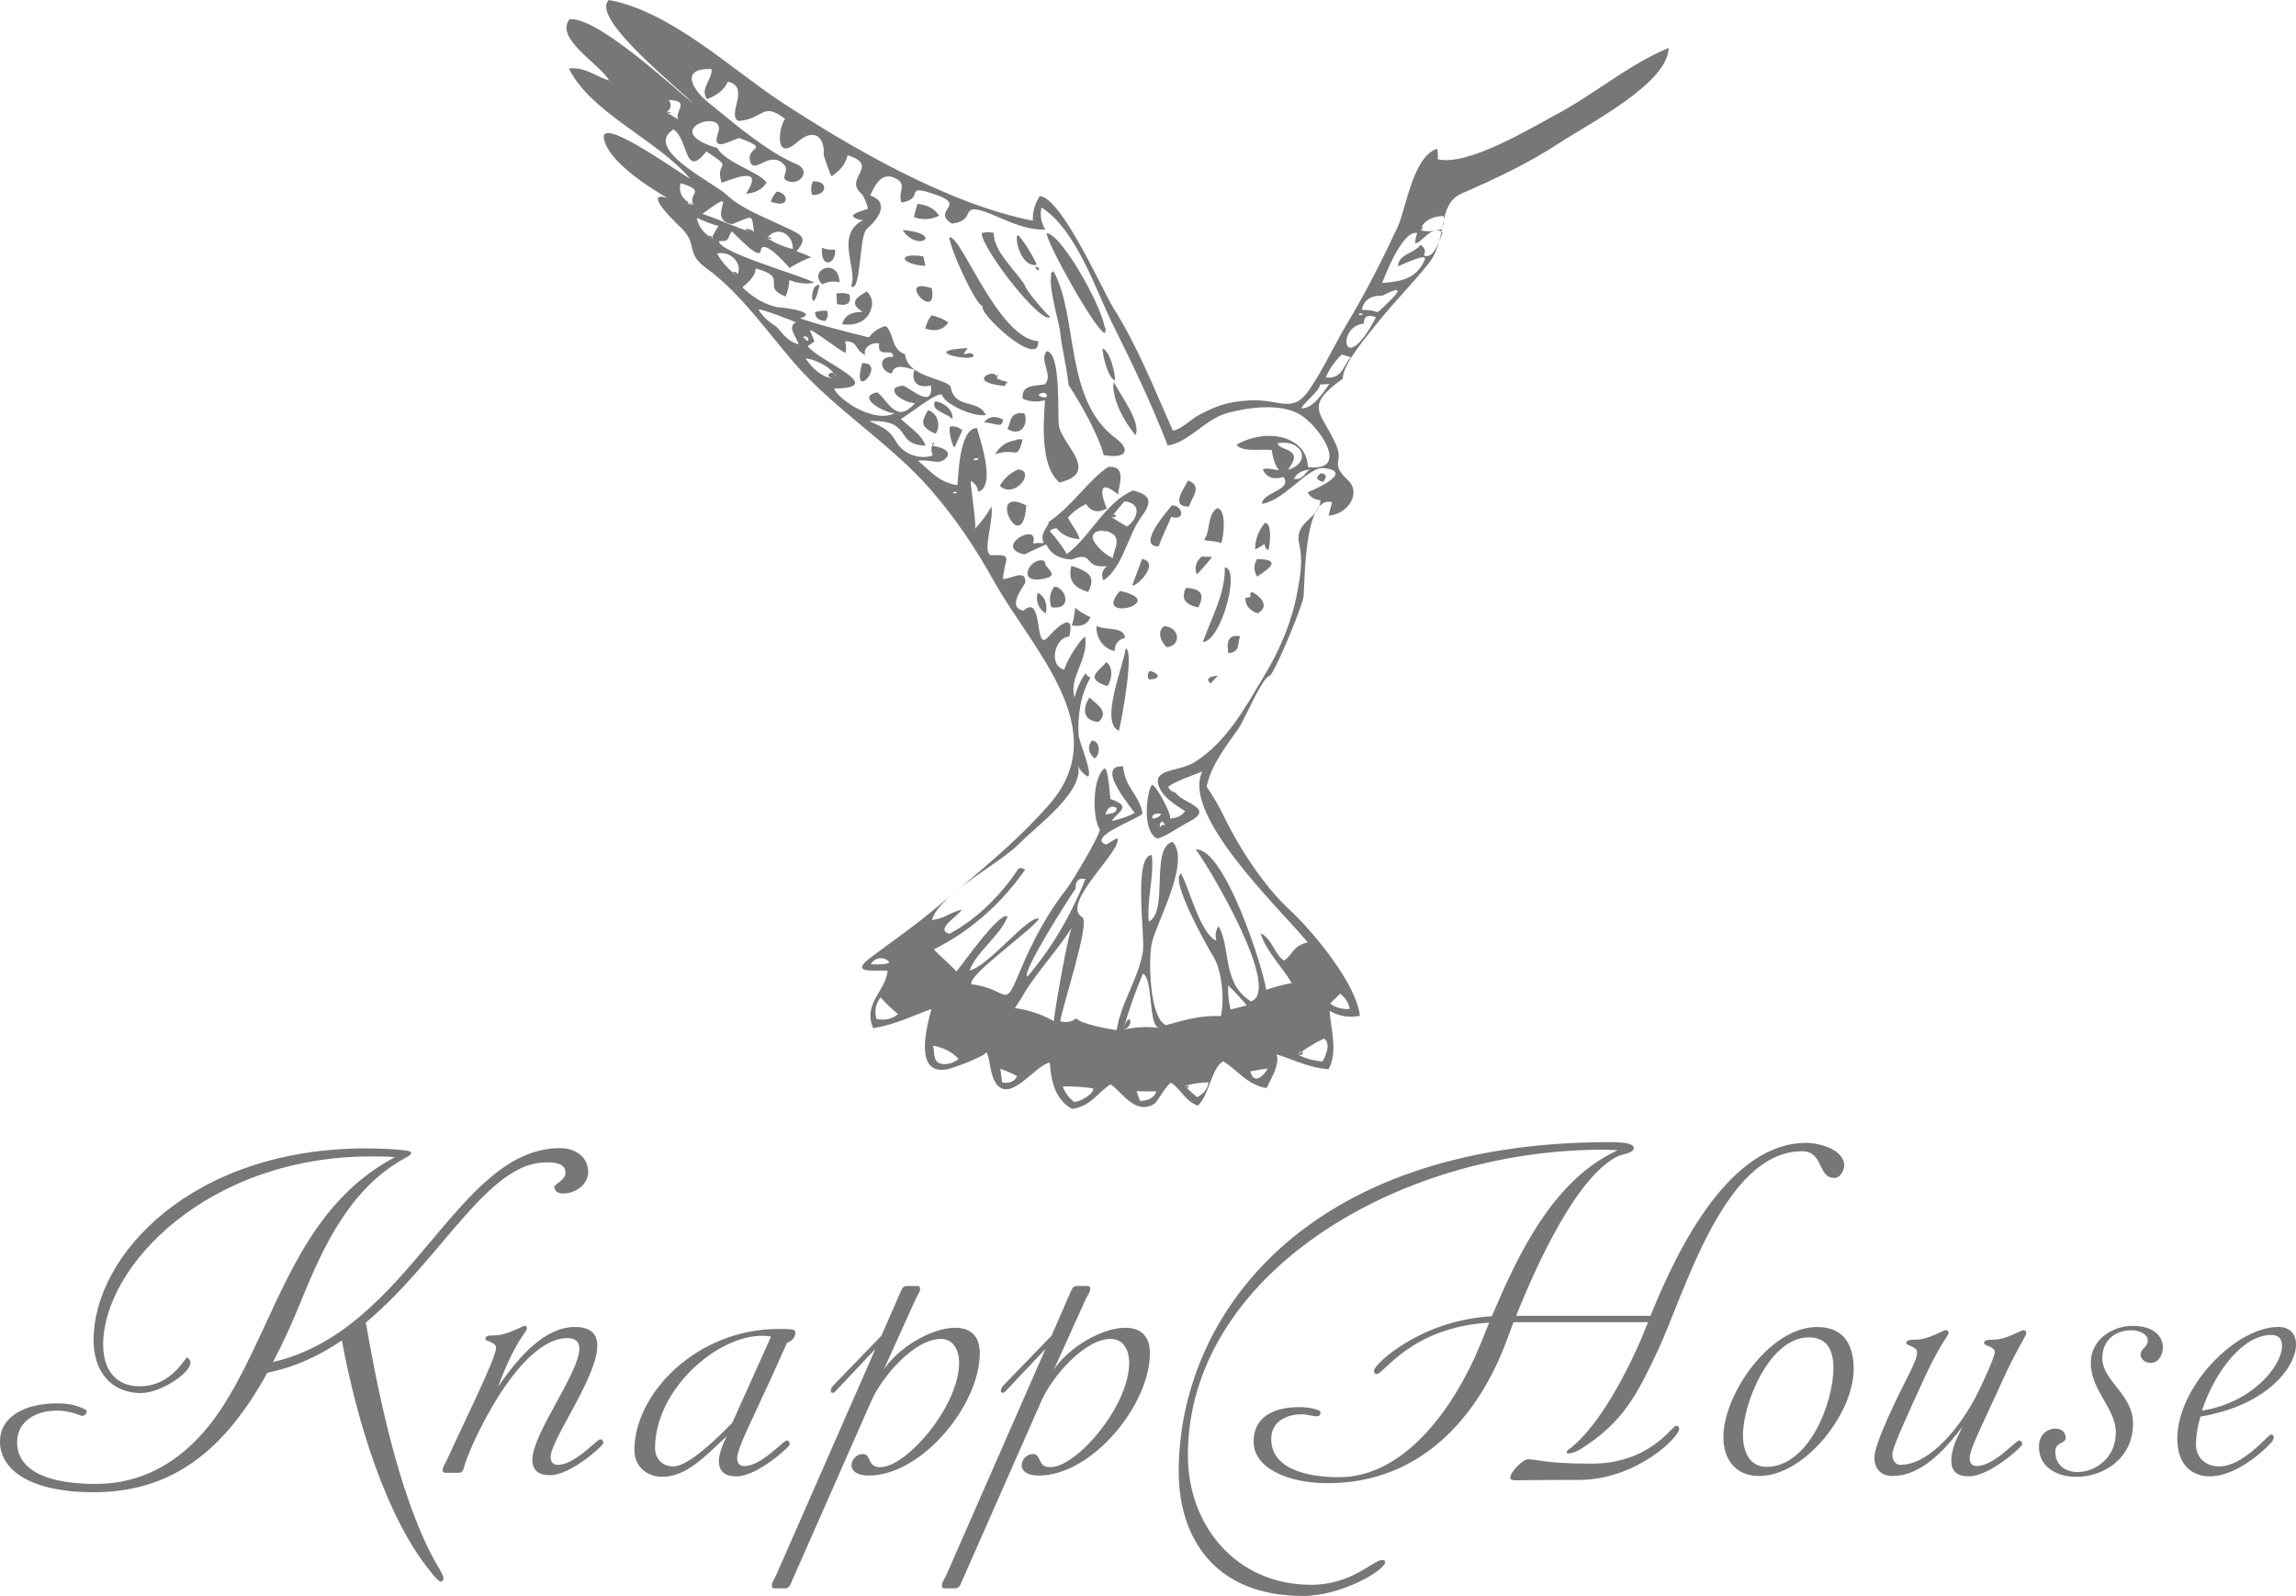 <?xml version="1.0" encoding="utf-8"?>
<!-- Generator: Adobe Illustrator 16.0.0, SVG Export Plug-In . SVG Version: 6.00 Build 0)  -->
<!DOCTYPE svg PUBLIC "-//W3C//DTD SVG 1.1 Tiny//EN" "http://www.w3.org/Graphics/SVG/1.1/DTD/svg11-tiny.dtd">
<svg version="1.1" baseProfile="tiny" id="Layer_1" xmlns="http://www.w3.org/2000/svg" xmlns:xlink="http://www.w3.org/1999/xlink"
	 x="0px" y="0px" width="76.445px" height="53.144px" viewBox="-10.451 3.656 76.445 53.144" xml:space="preserve">
<g id="Background">
</g>
<g id="Guides">
</g>
<g id="Foreground">
	<path fill="#777777" d="M40.417,52.248c0.332,0,0.557,0.145,2.123,0.145c1.949,0,2.68-1.26,2.811-1.26
		c0.066,0,0.107,0.039,0.107,0.105c0,0.266-1.42,1.697-3.346,1.697c-1.604,0-1.936,0.014-2.068,0.014
		c-0.186,0-0.213-0.039-0.213-0.094C39.833,52.685,40.246,52.248,40.417,52.248z M65.41,47.841c0.385,0,0.584,0.24,0.584,0.584
		c0,0.756-0.969,2.031-3.184,2.402c-0.094,0.332-0.146,0.648-0.146,0.928c0,0.439,0.318,0.73,0.77,0.73
		c0.811,0,1.633-1.062,1.727-1.062c0.066,0,0.092,0.041,0.092,0.092c0,0.041-0.025,0.094-0.039,0.121
		c-0.068,0.105-1.088,1.18-2.098,1.18c-0.584,0-1.074-0.385-1.074-1.246C62.041,49.833,63.99,47.841,65.41,47.841z M62.863,50.628
		c1.697-0.266,2.666-1.512,2.666-2.148c0-0.227-0.105-0.373-0.357-0.373C64.189,48.107,63.261,49.408,62.863,50.628z M50.046,47.843
		c0.891,0,1.221,0.582,1.221,1.406c0,1.473-1.631,3.555-3.145,3.555c-0.783,0-1.193-0.543-1.193-1.299
		C46.929,50.097,48.468,47.843,50.046,47.843z M48.363,52.5c1.406,0,2.229-2.123,2.229-3.291c0-0.543-0.172-1.021-0.822-1.021
		c-1.301,0-2.189,2.189-2.189,3.25C47.58,51.916,47.753,52.5,48.363,52.5z M58.683,52.832c-0.664,0-1.248-0.332-1.248-0.996
		c0-0.424,0.293-0.609,0.545-0.609c0.186,0,0.346,0.105,0.346,0.305c0,0.213-0.346,0.121-0.346,0.465
		c0,0.451,0.346,0.676,0.742,0.676c0.57,0,1.273-0.451,1.273-1.312c0-0.822-0.834-1.393-0.834-2.322
		c0-0.795,0.742-1.234,1.393-1.234c0.742,0,1.008,0.385,1.008,0.717c0,0.279-0.172,0.518-0.396,0.518
		c-0.174,0-0.346-0.105-0.346-0.279c0-0.199,0.238-0.238,0.238-0.477c0-0.188-0.252-0.332-0.543-0.332
		c-0.465,0-0.969,0.264-0.969,0.928c0,0.77,1.021,1.195,1.021,2.176C60.568,52.248,59.56,52.832,58.683,52.832z M54.425,48.054
		c0,0.053-0.332,0.451-0.822,1.527c-0.451,0.994-1.049,2.254-1.049,2.506c0,0.213,0.119,0.346,0.266,0.346
		c0.982,0,2.043-1.273,2.627-2.494c0.438-0.916,0.518-1.193,0.518-1.262c0-0.184-0.357-0.211-0.357-0.291
		c0-0.094,0.08-0.121,0.318-0.121c0.41,0,0.916-0.316,0.994-0.316c0.053,0,0.094,0.025,0.094,0.105s-0.346,0.584-0.77,1.525
		c-0.598,1.328-1.115,2.309-1.115,2.627c0,0.16,0.066,0.266,0.238,0.266c0.57,0,1.301-0.85,1.406-0.85
		c0.08,0,0.105,0.066,0.105,0.133s-1.074,1.061-1.777,1.061c-0.346,0-0.584-0.133-0.584-0.518c0-0.238,0.08-0.504,0.172-0.715
		l0.199-0.424c-0.664,0.9-1.445,1.645-2.322,1.645c-0.41,0-0.609-0.252-0.609-0.625c0-0.463,0.822-2.123,1.115-2.691
		c0.186-0.373,0.305-0.611,0.305-0.811c0-0.186-0.357-0.213-0.357-0.293c0-0.092,0.08-0.119,0.318-0.119
		c0.412,0,0.916-0.318,0.994-0.318C54.386,47.949,54.425,47.974,54.425,48.054z M44.423,47.683h-4.484l-0.225,0.611
		c-0.916,2.467-2.799,4.75-5.957,4.75c-1.355,0-2.469-0.518-2.469-1.379c0-1.008,0.969-1.154,1.514-1.154
		c0.332,0,0.715,0.08,0.715,0.172c0,0.066-0.041,0.133-0.105,0.133c-0.174,0-0.346-0.066-0.518-0.066
		c-0.543,0-1.02,0.266-1.02,0.822c0,1.102,1.445,1.273,2.254,1.273c2.281,0,3.914-2.494,4.697-4.391l0.305-0.756
		c-2.602,0.158-3.502,1.711-3.742,1.711c-0.08,0-0.092-0.053-0.092-0.119c0-0.188,1.525-1.672,3.926-1.805
		c0.916-2.176,2.084-4.564,4.193-5.531c-0.172,0-0.332-0.014-0.504-0.014c-6.887,0-13.812,4.205-13.812,10.176
		c0,2.348,1.619,4.312,4.1,4.312c1.367,0,2.07-0.822,2.361-0.822c0.066,0,0.105,0,0.105,0.066c0,0.277-1.459,1.127-2.732,1.127
		c-3.012,0-4.139-2.018-4.139-4.139c0-5.096,4.111-10.973,14.354-10.973c0.293,0,0.797,0.014,0.797,0.199
		c0,0.172-0.412,0.211-0.518,0.266c-1.34,0.637-2.668,3.488-3.396,5.318h4.471c0.957-2.375,2.68-5.758,5.188-5.758
		c0.412,0,1.262,0.213,1.262,0.756c0,0.105-0.094,0.412-0.332,0.412c-0.559,0-0.346-0.889-1.074-0.889
		c-2.615,0-3.928,4.803-4.816,6.672c-0.65,1.367-1.115,2.363-2.602,3.277c-0.119,0.066-0.291,0.119-0.385,0.119
		c-0.053-0.053-0.039-0.08,0.014-0.119c1.193-0.875,2.268-3.236,2.627-4.166L44.423,47.683z M3.242,42.044
		c0,0.041-0.053,0.094-0.199,0.172c-1.818,0.982-2.72,2.92-3.449,4.711c-0.305,0.756-0.624,1.459-0.955,2.082
		c4.59-1.061,6.103-7.123,9.565-7.123c0.478,0,0.929,0.277,0.929,0.795c0,0.439-0.451,0.717-0.823,0.717
		c-0.106,0-0.278-0.014-0.305-0.213c-0.014-0.092,0.371-0.225,0.371-0.477c0-0.346-0.411-0.346-0.65-0.346
		c-1.938,0-3.476,3.225-5.997,5.334c0.411,2.359,1.088,5.664,2.242,7.84c0.066,0.133,0.345,0.557,0.345,0.676
		c0,0.041-0.04,0.107-0.08,0.107c-0.106,0-0.279-0.24-0.332-0.307c-1.486-1.791-2.481-5.055-2.972-7.721
		c-0.744,0.504-1.553,0.889-2.481,1.074c-1.433,2.602-3.171,3.98-5.797,3.98c-2.07,0-3.105-0.73-3.105-1.686
		c0-0.822,0.796-1.273,1.924-1.273c0.345,0,0.676,0.066,0.955,0.227c0.027,0.119-0.053,0.186-0.146,0.186
		c-0.027,0-0.04,0-0.066-0.014c-0.252-0.105-0.531-0.158-0.783-0.158c-0.677,0-1.314,0.344-1.314,1.061
		c0,0.811,0.796,1.381,2.614,1.381c1.499,0,3.051-0.691,4.298-2.682c1.751-2.799,2.375-6.447,5.665-8.199
		c-0.265-0.025-0.531-0.025-0.796-0.025c-5.413,0-8.916,3.635-8.916,6.273c0,0.877,0.464,1.381,1.207,1.381
		c1.088,0,1.5-0.955,1.592-0.955c0.04,0,0.106,0.094,0.106,0.172c0,0.346-0.995,1.008-1.645,1.008c-0.969,0-1.579-0.689-1.579-1.764
		c0-2.826,3.276-6.383,9.075-6.383c0.438,0,0.955,0.027,1.3,0.066C3.162,41.978,3.242,42.005,3.242,42.044z M9.436,48.466
		c0,1.047-1.552,3.131-1.552,3.701c0,0.158,0.066,0.266,0.239,0.266c0.571,0,1.3-0.85,1.407-0.85c0.08,0,0.106,0.066,0.106,0.133
		c0,0.068-1.075,1.062-1.778,1.062c-0.345,0-0.584-0.135-0.584-0.518c0-0.863,1.565-2.893,1.565-3.703
		c0-0.211-0.12-0.344-0.397-0.344c-1.672,0-3.33,3.781-3.437,4.285c-0.026,0.105-0.066,0.199-0.172,0.199H4.369
		c-0.053,0-0.08-0.014-0.08-0.105c0-0.094,0.08-0.199,0.133-0.305c0.544-1.209,1.645-3.41,1.645-3.754
		c0-0.188-0.358-0.213-0.358-0.293c0-0.094,0.08-0.119,0.318-0.119c0.412,0,0.916-0.318,0.995-0.318
		c0.053,0,0.066,0.027,0.066,0.105c0,0.094-0.411,0.438-0.955,1.924c0.716-1.047,1.579-1.99,2.561-1.99
		C9.237,47.843,9.436,48.095,9.436,48.466z M20.048,46.886l-1.074,2.375c0.49-0.742,1.605-1.393,2.375-1.393
		c0.479,0,0.822,0.238,0.822,0.85c0,1.711-1.924,4.072-3.7,4.072c-0.411,0-0.571-0.172-0.571-0.344c0-0.188,0.172-0.373,0.372-0.373
		c0.306,0,0.133,0.438,0.584,0.438c0.875,0,2.627-2.029,2.627-3.488c0-0.371-0.172-0.783-0.61-0.783
		c-0.89,0-1.963,1.273-2.309,2.057l-2.667,6.049c-0.04,0.107-0.093,0.199-0.199,0.199h-0.371c-0.053,0-0.08-0.014-0.08-0.105
		s0.08-0.199,0.132-0.305l3.317-7.562l-1.353,1.434c-0.027,0.027-0.053,0.027-0.08,0.027c-0.04,0-0.053-0.027-0.053-0.068
		c0-0.066,0.053-0.145,0.093-0.186l1.592-1.645l0.637-1.459c0.04-0.105,0.093-0.199,0.199-0.199h0.371
		c0.053,0,0.08,0.014,0.08,0.105C20.182,46.675,20.102,46.781,20.048,46.886z M25.712,46.886l-1.074,2.375
		c0.49-0.742,1.605-1.393,2.375-1.393c0.478,0,0.822,0.238,0.822,0.85c0,1.711-1.924,4.072-3.701,4.072
		c-0.411,0-0.57-0.172-0.57-0.344c0-0.188,0.172-0.373,0.372-0.373c0.305,0,0.133,0.438,0.583,0.438
		c0.875,0,2.627-2.029,2.627-3.488c0-0.371-0.173-0.783-0.611-0.783c-0.889,0-1.963,1.273-2.309,2.057l-2.667,6.049
		c-0.04,0.107-0.093,0.199-0.199,0.199h-0.371c-0.053,0-0.079-0.014-0.079-0.105s0.079-0.199,0.133-0.305l3.316-7.562l-1.354,1.434
		c-0.026,0.027-0.053,0.027-0.08,0.027c-0.039,0-0.053-0.027-0.053-0.068c0-0.066,0.053-0.145,0.094-0.186l1.592-1.645l0.637-1.459
		c0.04-0.105,0.094-0.199,0.199-0.199h0.372c0.053,0,0.08,0.014,0.08,0.105C25.846,46.675,25.766,46.781,25.712,46.886z
		 M13.933,51.027l1.287-2.865c-0.08-0.014-0.186-0.027-0.292-0.027c-1.539,0-3.569,1.818-3.569,3.742
		c0,0.344,0.239,0.609,0.61,0.609C12.461,52.486,13.429,51.556,13.933,51.027z M16.03,48.029c0,0.092-0.041,0.252-0.279,0.344
		l-0.543,1.207c-0.61,1.34-1.115,2.309-1.115,2.627c0,0.16,0.066,0.266,0.239,0.266c0.571,0,1.3-0.85,1.407-0.85
		c0.079,0,0.106,0.066,0.106,0.133s-1.075,1.061-1.778,1.061c-0.345,0-0.583-0.133-0.583-0.518c0-0.225,0.146-0.609,0.265-0.822
		c-0.716,0.664-1.34,1.354-2.149,1.354c-0.518,0-0.929-0.344-0.929-0.889c0-1.885,2.083-4.033,4.79-4.033
		c0.172,0,0.411,0,0.504,0.027C16.003,47.949,16.03,47.974,16.03,48.029z M16.618,9.697c0.503-0.043,0.499,0.474-0.029,0.449
		C16.539,9.991,16.548,9.841,16.618,9.697z M15.407,10.035c0.416,0.033,0.458,0.596-0.197,0.333
		C15.252,10.249,15.318,10.137,15.407,10.035z M20.096,10.443c0.329,0.032,0.569,0.163,0.723,0.394
		c-0.263,0.134-0.545,0.149-0.84,0.051C20.009,10.738,20.048,10.589,20.096,10.443z M26.339,14.743
		c-0.284-0.008-1.965-3.046-1.943-3.326C24.933,11.452,26.458,14.244,26.339,14.743c-0.137-0.003-0.041-0.197,0.004-0.185
		C26.363,14.563,26.371,14.612,26.339,14.743z M22.634,11.408c-0.006,0.616,0.693,1.205,1.031,1.735
		c0.056,0.235,0.849,1.103,0.855,1.064c-0.266,0.317-2.293-2.273-2.286-2.791C22.366,11.384,22.498,11.382,22.634,11.408z
		 M19.599,11.314c0.597,0.052,0.783,0.194,0.761,0.287C20.33,11.73,19.892,11.763,19.599,11.314c0.128,0.011,0.169,0.034,0.167,0.05
		C19.761,11.389,19.652,11.397,19.599,11.314z M16.916,11.906c0.14,0.056,0.286,0.077,0.437,0.063
		C17.399,12.466,16.856,12.621,16.916,11.906z M20.291,12.194l0.068,0.317C19.513,12.457,19.4,12.05,20.291,12.194
		c0.01,0.062-0.125,0.018-0.121-0.001C20.169,12.184,20.201,12.18,20.291,12.194z M24.011,12.575
		c0.023-0.085,0.171,0.009,0.128,0.077C24.042,12.666,24.082,12.583,24.011,12.575z M24.623,12.684
		c0.838,1.516,0.346,4.274,2.065,5.558c0.549,0.41,0.339,0.701-0.392,0.568c-0.17-0.673-0.756-1.699-1.17-2.337
		c-0.065-0.639-0.221-1.184-0.283-1.793C24.816,14.402,24.339,12.856,24.623,12.684c0.047,0.084-0.088,0.129-0.104,0.103
		L24.623,12.684z M20.574,13.255c0.151,0.894-0.619,0.226-0.505-0.002C20.108,13.174,20.251,13.148,20.574,13.255z M16.836,13.153
		c-0.091,0.404-0.164,0.529-0.207,0.52C16.543,13.654,16.58,13.089,16.836,13.153z M18.546,13.96
		c-0.016,0.08-0.194,0.593-0.959,0.494c0.08-0.29,0.309-0.424,0.688-0.409c-0.507-0.316-0.169-0.502,0.134-0.686
		C18.583,13.54,18.63,13.739,18.546,13.96z M17.83,13.46c0.07,0.294-0.07,0.4-0.417,0.321c0.004-0.116-0.003-0.233-0.021-0.349
		C17.541,13.398,17.687,13.408,17.83,13.46z M20.56,14.159c0.125,0.008,0.503,0.156,0.559,0.245
		c-0.17,0.241-0.426,0.305-0.763,0.194C20.39,14.441,20.458,14.294,20.56,14.159z M17.087,14.004
		c0.046,0.125,0.024,0.239-0.066,0.343c-0.224-0.021-0.335-0.123-0.332-0.299C16.817,14.009,16.95,13.993,17.087,14.004z
		 M26.261,15.259c0.257,0.09,0.429,0.879,0.416,1.071C26.425,16.235,26.248,15.431,26.261,15.259
		c0.125,0.044,0.085,0.156,0.043,0.157C26.278,15.415,26.251,15.376,26.261,15.259z M21.768,15.246
		c-0.326,0.441,0.077,0,0.203,0.256C21.925,15.721,20.08,15.334,21.768,15.246z M24.406,15.348c0.495,0.089,0.336,2.263,0.407,2.53
		c0.171,0.65,1.351,1.523,0.013,1.845c-0.652-0.542-0.533-2.003-0.484-2.743c-0.254,0.074-0.502,0.059-0.745-0.049
		c-0.029-0.436,0.288-0.418,0.737-0.475C24.639,16.139,24.119,15.651,24.406,15.348z M24.132,16.826
		c0.111,0.051,0.127,0.084,0.262,0.053C24.46,16.684,24.154,16.708,24.132,16.826z M24.406,15.348
		c0.495,0.089,0.336,2.263,0.407,2.53c0.171,0.65,1.351,1.523,0.013,1.845c-0.652-0.542-0.533-2.003-0.484-2.743
		c-0.254,0.074-0.502,0.059-0.745-0.049c-0.029-0.436,0.288-0.418,0.737-0.475C24.639,16.139,24.119,15.651,24.406,15.348z
		 M24.132,16.826c0.111,0.051,0.127,0.084,0.262,0.053C24.46,16.684,24.154,16.708,24.132,16.826z M22.716,16.247
		c0.123,0.058,0.25,0.101,0.388,0.13c-0.052,0.034-0.084,0.081-0.099,0.133C21.566,16.368,22.826,15.85,22.716,16.247
		c0.041,0.063,0.07-0.13,0.053-0.135C22.761,16.11,22.746,16.143,22.716,16.247z M18.253,15.75c0.598-0.033,0.168,0.664-0.01,0.604
		C18.167,16.329,18.136,16.166,18.253,15.75c0.127-0.007,0.174,0.014,0.178,0.041C18.439,15.855,18.199,15.949,18.253,15.75z
		 M26.63,16.362c0.188,0.41,0.936,1.368,0.722,1.786C26.971,17.671,26.555,16.953,26.63,16.362c0.09,0.194,0.059,0.34,0.025,0.34
		C26.628,16.703,26.599,16.607,26.63,16.362z M21.263,17.615c-0.157-0.203-0.758-0.275-0.58-0.595
		C20.943,17.042,21.292,17.281,21.263,17.615z M23.654,17.421c0.143,0.295-0.066,0.814-0.562,0.519
		C23.218,17.695,23.155,17.363,23.654,17.421c0.041,0.084-0.223,0.023-0.219-0.004C23.436,17.408,23.492,17.402,23.654,17.421z
		 M20.443,17.317c0.369,0.103,0.421,0.568,0.258,0.781C20.065,17.832,20.314,17.594,20.443,17.317c0.1,0.027,0.131,0.048,0.128,0.06
		C20.564,17.4,20.414,17.385,20.443,17.317z M22.936,17.619c0.024,0.328-0.31,0.111-0.624,0.099
		C22.464,17.522,22.673,17.488,22.936,17.619c0.007,0.094-0.12,0.015-0.108-0.013L22.936,17.619z M21.589,17.982l-0.258,0.575
		c-0.08-0.022-0.24-0.687-0.131-0.705C21.355,17.846,21.485,17.888,21.589,17.982z M23.598,18.287
		c-0.187,0.756-0.216,0.242-0.914,0.498C22.852,18.469,23.156,18.303,23.598,18.287c-0.007,0.026-0.228,0.01-0.228,0.002
		C23.371,18.285,23.427,18.281,23.598,18.287z M33.529,19.416c0.191,0.026,0.215,0.121,0.068,0.285
		C33.365,19.634,33.341,19.539,33.529,19.416z M26.447,19.203c0.7-0.055,0.283,0.77,0.338,0.926
		c-0.759-0.631-0.535,0.117-0.384,0.461c-0.293,0.158-0.524,0.107-0.694-0.15c-0.24,0.117-0.44,0.268-0.602,0.45
		c0.152,0.303,0.294,0.411,0.393,0.72c-0.332-0.021-0.59-0.141-0.77-0.363c-0.096,0.002-0.17,0.031-0.227,0.09
		c0.217,0.244,0.408,0.5,0.568,0.768c0.784-0.579,1.291-1.746,2.209-2.117c0.618,0.161,0.633,0.393,0.254,0.906
		c-0.436,0.596-0.592,1.643-1.242,2.09c-0.09-0.181-0.051-0.342,0.121-0.479c-0.828,0.097-0.404-0.533-1.178-0.217
		c-0.423-0.021-0.705-0.19-0.85-0.506c-0.244,0.107-0.487,0.219-0.727,0.336c-1.084-0.24,0.53-1.137,0.288-0.367
		c0.118-0.014,0.235-0.018,0.353-0.01c-0.141-0.34,0.135-0.502,0.181-0.719C25.228,20.533,25.812,19.615,26.447,19.203z
		 M26.559,20.878c0.167,0.105,0.338,0.211,0.508,0.311c0.321-0.193,0.562-0.771-0.078-0.839
		C26.835,20.52,26.69,20.695,26.559,20.878c0.112,0.017,0.147-0.021,0.144-0.051C26.697,20.789,26.621,20.758,26.559,20.878z
		 M26.309,21.315c-0.854,0.04-0.041,0.796,0.293,0.923C26.626,21.919,27.009,21.488,26.309,21.315
		c-0.188,0.009,0.083,0.046,0.086,0.03L26.309,21.315z M26.447,19.203c0.7-0.055,0.283,0.77,0.338,0.926
		c-0.759-0.631-0.535,0.117-0.384,0.461c-0.293,0.158-0.524,0.107-0.694-0.15c-0.24,0.117-0.44,0.268-0.602,0.45
		c0.152,0.303,0.294,0.411,0.393,0.72c-0.332-0.021-0.59-0.141-0.77-0.363c-0.096,0.002-0.17,0.031-0.227,0.09
		c0.217,0.244,0.408,0.5,0.568,0.768c0.784-0.579,1.291-1.746,2.209-2.117c0.618,0.161,0.633,0.393,0.254,0.906
		c-0.436,0.596-0.592,1.643-1.242,2.09c-0.09-0.181-0.051-0.342,0.121-0.479c-0.828,0.097-0.404-0.533-1.178-0.217
		c-0.423-0.021-0.705-0.19-0.85-0.506c-0.244,0.107-0.487,0.219-0.727,0.336c-1.084-0.24,0.53-1.137,0.288-0.367
		c0.118-0.014,0.235-0.018,0.353-0.01c-0.141-0.34,0.135-0.502,0.181-0.719C25.228,20.533,25.812,19.615,26.447,19.203z
		 M26.559,20.878c0.167,0.105,0.338,0.211,0.508,0.311c0.321-0.193,0.562-0.771-0.078-0.839
		C26.835,20.52,26.69,20.695,26.559,20.878c0.112,0.017,0.147-0.021,0.144-0.051C26.697,20.789,26.621,20.758,26.559,20.878z
		 M26.309,21.315c-0.854,0.04-0.041,0.796,0.293,0.923C26.626,21.919,27.009,21.488,26.309,21.315
		c-0.188,0.009,0.083,0.046,0.086,0.03L26.309,21.315z M23.444,19.287c0.612,0.041-0.104,1.006-0.608,0.551
		C22.964,19.603,23.167,19.417,23.444,19.287z M29.107,19.654c0.496,0.199,0.127,0.541,0.031,0.87
		C28.462,20.541,29.031,19.835,29.107,19.654c0.059,0.023-0.006,0.123-0.025,0.114L29.107,19.654z M28.566,20.486
		c0.344-0.021,0.49,0.528-0.023,0.383c-0.096,0.25-0.315,0.676-0.416,0.981C27.332,21.861,28.525,20.544,28.566,20.486z
		 M30.058,20.583c0.355-0.024,0.225,1.052,0.146,1.158c-0.238-0.09-0.416-0.056-0.564-0.106
		C29.861,21.32,29.728,20.855,30.058,20.583z M31.66,21.07c0.268-0.019,0.164,0.821,0.117,0.911
		c-0.086-0.058-0.125-0.128-0.121-0.215c-0.1,0.069-0.205,0.133-0.318,0.187C31.335,21.632,31.443,21.337,31.66,21.07z
		 M31.404,22.271c1.041,0.012,0.086,0.488,0.006,0.592C31.287,22.667,31.283,22.47,31.404,22.271
		c0.107,0.001,0.145,0.018,0.145,0.033C31.548,22.339,31.38,22.376,31.404,22.271z M29.56,22.186
		c0.043,0.013,0.277,0.002,0.352,0.022c0.021-0.047-0.533,0.652-0.523,0.558C29.312,22.548,29.371,22.353,29.56,22.186z
		 M30.328,22.548c0.535,0.035-0.115,2.453-0.734,2.492C29.88,24.236,30.353,23.41,30.328,22.548c0.029,0.003,0.029,0.338,0.02,0.338
		C30.341,22.887,30.335,22.803,30.328,22.548z M24.347,22.371c-0.049,0.203,0.562,0.441-0.068,0.561
		C23.287,23.119,23.951,22.072,24.347,22.371c-0.024,0.102-0.145-0.035-0.124-0.061C24.231,22.298,24.267,22.309,24.347,22.371z
		 M25.22,22.496c0.686,0.219,0.781,0.408,0.562,0.871C25.19,23.197,25.13,22.876,25.22,22.496c0.115,0.037,0.148,0.07,0.142,0.09
		C25.349,22.623,25.192,22.615,25.22,22.496z M29.05,23.23c0.621,0.041,0.549,0.336,0.398,0.652
		C28.988,23.789,28.855,23.57,29.05,23.23c0.07,0.006-0.057,0.143-0.072,0.131C28.97,23.356,28.986,23.322,29.05,23.23z
		 M31.246,23.373c0.336,0.174,0.559,0.502,0.174,0.707c-0.275-0.101-0.412-0.271-0.408-0.513
		C31.375,23.525,31.033,23.457,31.246,23.373z M24.647,23.189c0.378,0.003,0.646,0.795-0.089,0.689
		C24.466,23.638,24.498,23.406,24.647,23.189c0.119,0.001,0.045,0.135,0.007,0.124C24.636,23.309,24.626,23.277,24.647,23.189z
		 M26.841,23.332c0.449,0.1,0.595,0.223,0.584,0.33C27.396,23.962,26.119,24.143,26.841,23.332c0.162,0.037-0.008,0.119-0.037,0.084
		L26.841,23.332z M24.104,23.397c0.256,0.124,0.328,0.431,0.265,0.679C24.136,23.966,24.009,23.623,24.104,23.397z M25.35,23.895
		c0.147,0.126,0.317,0.229,0.507,0.312c-0.096,0.24-0.307,0.332-0.634,0.272C25.287,24.414,25.335,24.007,25.35,23.895z
		 M26.061,24.498c0.272,0.158,0.937,0.002,0.942,0.408c-0.184,0.014-0.354,0.191-0.338,0.432
		C26.227,25.242,26.024,24.82,26.061,24.498c0.124,0.072,0.151,0.115,0.142,0.133C26.181,24.662,26.046,24.615,26.061,24.498z
		 M30.843,24.842c-0.113,0.235,0.031,0.512-0.393,0.567C30.423,25.25,30.324,24.738,30.843,24.842
		c-0.047,0.099-0.074,0.126-0.084,0.12C30.738,24.953,30.773,24.83,30.843,24.842z M27.023,25.255c0.309,0-0.133,2.423-0.221,2.734
		C26.142,27.712,26.994,25.718,27.023,25.255z M26.378,25.701c0.256,0.162,0.191,0.625,0.037,0.801
		C25.587,26.233,26.205,25.97,26.378,25.701z M27.814,26.003c0.164-0.012,0.564,0.261-0.02,0.277
		C27.751,26.184,27.757,26.092,27.814,26.003z M30.097,26.152l-0.24,0.262C29.693,26.277,29.773,26.188,30.097,26.152z
		 M25.817,26.88c0.256,0.23,0.687,0.48,0.299,0.82C25.546,27.635,25.621,27.197,25.817,26.88c0.072,0.064-0.001,0.131-0.028,0.115
		L25.817,26.88z M25.9,28.313c0.301,0.021,0.286,0.483,0.094,0.599C25.779,28.726,25.75,28.529,25.9,28.313z M31.814,26.158
		c-0.26,0.09-0.838,1.492-1.043,1.776c-0.434,0.61-0.895,1.204-1.047,1.913c0.215,0.32,0.428,0.68,0.57,0.98
		c0.453,0.963,1.316,2.312,2.162,3.094c0.838,0.777,2.258,2.506,2.371,3.561c-0.365,0.068-0.703,0.016-1.006-0.168
		c0.033,0.639,0.283,1.332-0.037,1.945c-0.646-0.043-1.143-0.311-1.73-0.496c0.109,0.35-0.189,0.82-0.338,1.125
		c-0.67-0.123-0.936-0.584-1.441-0.893c-0.393,0.219-0.463,1.129-0.844,1.477c-0.428-0.152-0.541-0.523-0.877-0.754
		c-0.137-0.01-0.456,0.621-0.573,0.693c-0.625,0.395-1.075-0.395-1.456-0.65c-0.436,0.281-0.665,0.74-1.287,0.82
		c-0.604-0.348-0.697-1.014-0.736-1.543c-0.496,0.074-1.396,1.496-1.852,0.588c-0.15-0.293-0.136-0.75-0.264-0.947
		c0.064,0.104-1.063,0.537-1.303,0.582c-1.136,0.215-0.66-1.48-0.522-2.008c-0.638,0.234-1.231,0.529-1.937,0.639
		c-0.363-0.811,0.414-1.221,0.479-1.916c-0.539-0.016-1.279,0.1-0.543-0.453c0.693-0.518,1.411-1.016,2.066-1.564
		c1.342-1.119,2.746-2.24,3.863-3.521c2.18-2.496-0.564-5.139-1.847-7.429c-0.611-1.095-1.239-2.046-2.103-3.044
		c-1.304-1.51-3.19-2.668-4.521-4.195c-0.864-0.99-1.811-2.359-2.938-3.172c-0.714-0.515-0.307-0.795-0.803-1.305
		c-0.094-0.095-1.427-1.334-0.499-1.041C11.078,9.848,9.79,9.009,9.656,8.266c-0.142-0.783,2.609,1.219,2.87,1.339
		c-1.11-1.313-3.285-2.164-4.038-3.67c0.556-0.057,0.868,0.26,1.341,0.401C9.534,5.794,8.018,4.952,8.505,4.302
		c0.908-0.13,3.523,2.325,4.137,2.807c-0.444-0.465-3.483-2.876-2.816-3.453c2.078,0.39,4.089,2.316,5.719,3.384
		c2.263,1.48,5.531,3.403,8.393,3.966c-0.011-0.29,0.065-0.562,0.229-0.82c0.723,0.039,2.104,3.167,2.442,3.706
		c0.835,1.33,1.363,2.701,1.987,4.096c0.197,0.025,0.682-0.412,0.799-0.474c0.582-0.312,0.982-0.483,1.742-0.524
		c1.033-0.06,1.438,0.469,2-0.349c0.494-0.721,0.836-1.501,1.281-2.242c0.621-1.031,1.168-2.119,1.67-3.195
		c0.273-0.59,0.506-2.349,1.312-2.594c0.02,0.117,0.027,0.233,0.023,0.35c1.008,0.238,3.131-1.06,3.947-1.494
		c1.27-0.674,2.389-1.653,3.738-2.216c-0.029,1.176-2.58,2.479-3.645,3.172c-1.027,0.67-2.074,1.166-3.246,1.677
		c-0.838,0.365-0.451,1.494-1.086,2.306c-0.504,0.648-1.119,1.258-1.65,1.916c-0.34,0.426-1.24,1.459-1.223,1.945
		c-1.311,0.94-0.727,1.089-0.24,2.165c0.305,0.674-0.23,0.605,0.416,1.221c0.449,0.424-0.008,1.129-0.648,1.174
		c0.033-0.149,0.072-0.295,0.117-0.443c-0.982-0.291-0.898,2.904-0.959,3.173C32.845,24.033,31.89,26.274,31.814,26.158z
		 M13.089,7.032c0.659,0.53,1.304,1.091,2.014,1.556c0.316,0.207,0.583,0.374,0.952,0.524c0.517,0.209,0.143,0.729-0.272,0.577
		c-0.335-0.125,0.182-0.368-0.239-0.644c-0.45-0.295-0.885,0.414-1.017-0.01c-0.162-0.536,0.749-0.368-0.372-0.786
		c-0.346,0.124-0.929,0.472-0.697-0.168c0.318-0.876-2.058-0.089-0.029,0.502c0.287,0.5,1.356,0.777,1.644,1.149
		c-0.139,0.229-0.367,0.353-0.686,0.373c0.629-0.949-0.381-0.505-0.813-0.366c-0.244-0.764,0.479-0.395-0.505-1.041
		c-0.746,0.947-0.586-0.418-1.099-0.732c-1.027,0.663,1.354,1.772,1.787,2.188c0.435,0.417,1.127,0.686,1.71,0.96
		c0.792,0.372,1.01,0.409,0.604,0.908c0.176,0.062,0.348,0.131,0.515,0.208c0.042-0.079-0.858,0.356-0.73,0.371
		c-0.009-0.009-0.912-1.087-0.982-0.591c-0.049,0.346-0.923-0.648-0.965-0.648c-0.158,0.233-0.051,0.344-0.417,0.319
		c-0.076,0.362,2.74,1.141,3.171,1.389c-0.288,0.052-0.563,0.022-0.832-0.09c-0.009,0.189-0.05,0.372-0.125,0.549
		c-0.862-0.331,0.154-0.629-0.997-0.934c0.001,0.314-0.434,0.605-0.438,0.633c0.336,0.32,0.746,0.6,1.277,0.676
		c-0.463-0.067,1.43,0.107,0.641,0.352c0.779,0.267,1.657,0.475,2.294,0.636c0.124-0.182,0.308-0.31,0.554-0.382
		c0.297,0.257,0.166,0.766,0.646,0.946c0.085,0.766,1.308,0.784,1.516,1.072c0.123,0.77,0.919,0.399,1.173,0.946
		c-0.437,0.074-1.357-0.368-1.453-0.652c-0.076-0.214-1.261,0.756-1.375,0.781c0.293,0.29,0.688,0.516,0.822,0.889
		c-1.066-0.017-0.378-0.871-1.885-0.816c0.555,0.234,0.703,0.341,0.914,0.703c0.208,0.359,0.715,0.603,1.214,0.443
		c-0.073-0.158-0.063-0.308,0.03-0.451c0.021,0.055,0.003,0.101-0.053,0.137c0.217,0.005,0.67,0.145,0.479,0.379
		c-0.244,0.298-0.548,0.037-0.952,0.111c0.413,0.338,0.683,0.715,1.312,0.815c0.037-0.297,0.056-1.899,0.652-1.905
		c0.057,0.25,0.672,1.928,0.04,2.125c-0.011-0.15-0.092-0.271-0.241-0.365c-0.039,0.092,0.228,1.662,0.119,1.574
		c-0.033,0.143,0.692-0.785,0.536-0.767c0.181,0.291-0.323,1.608,0.022,1.67c0.775-0.034,0.437,0.093,0.389,0.791
		c0.248,0.013,0.773-0.362,0.742,0.117c-0.043,0.138-0.635,0.823-0.061,0.937c0.668-0.594,0.362,1.338,0.791,0.912
		c-0.002,0.004,0.982-1.143,0.738-0.048c-0.477,0.003-0.717,0.979-0.158,1.103c-0.016-0.146,0.485-0.996,0.688-1.104
		c0.105,0.826-0.559,1.344-0.354,2.027c0.071-0.285,0.191-0.555,0.363-0.811c0.025,0.069,0.08,0.118,0.166,0.148
		c-0.336,0.58-0.428,1.271-0.398,1.91c0.008,0.197,0.474,1.268,0.317,1.391c-0.165-0.093-0.274-0.216-0.33-0.369
		c0.192,0.883-1.377,2.002-1.946,2.586c-0.681,0.697-2.672,1.688-2.924,2.559c0.418-0.055,0.526-0.215,0.991-0.354
		c-0.053,0.188-0.928,0.66-0.405,0.809c0.947-0.498,1.801-1.393,2.301-2.18c0.086-0.018,0.158,0,0.219,0.047
		c-0.743,1.057-1.74,2.004-3.038,2.654c0.073,0.105,0.792,0.727,0.745,0.744c0.162-0.188,1.471-2.057,1.708-1.836
		c-0.255,0.65-1.034,1.164-1.265,1.795c0.627-0.133,1.961-1.859,2.316-1.727c-0.266,0.404-2.374,1.869-2.258,2.184
		c1.335,0.17,1.046,0.932,1.654-0.514c0.397-0.941,0.897-1.885,1.556-2.711c0.101-0.127,1.228-1.975,1.05-1.957
		c-0.223-0.373-0.245-1.68,0.174-2.008c0.126,0.01,0.182,0.918,0.197,1.021c0.732,0.254,0.279,0.393,0.043,0.734
		c0.271-0.057,0.525-0.146,0.764-0.266c-0.031-0.088-1.367-1.615-0.384-1.554c0.054,0.716,0.542,0.937,0.647,1.573
		c-0.11,0.164-1.889,0.785-1.213,1.033l0.365-0.219c0.245,0.354-1.928,2.199-1.158,2.637c0.278,0.16-0.694,3.049-0.733,3.467
		c0.208,0.051,0.388,0.016,0.534-0.105c0.104,0.182,1.119,0.369,1.342,0.4c0.137-0.908,0.729-1.715,0.874-2.621
		c0.079-0.482-0.329-3.188,0.296-3.215c0.081,0.746-0.17,1.475-0.1,2.219c0.674-0.342,0.037-2.438,0.791-2.66
		c0.623,0.656-0.545,2.691-0.695,3.402c-0.104,0.482-0.089,2.455,0.477,2.705c0.594-0.162,1.17-0.338,1.826-0.299
		c0.121-0.492,0.051-1.5-0.244-1.973c-0.186-0.299-1.477-2.59-1.08-2.773c0.256,0.426,0.645,2.031,1.178,2.232
		c-0.055-0.172-0.031-0.332,0.074-0.482c0.422,0.775,0.102,1.887,1.07,2.504c1.064-0.336-1.375-4.461-1.832-5.057
		c0.965-0.064,2.246,3.957,2.344,4.672c0.275-0.096,0.557-0.17,0.852-0.225c-0.33-0.557-0.863-1.061-1.039-1.666
		c0.408,0.227,0.43,0.658,0.779,0.918c0.348-0.236,0.246-0.459,0.789-0.609c-0.973-1.174-4.209-4.23-3.508-5.688
		c-0.258,0.111-0.977,0.346-1.139,0.518c0.049,0.096,0.133,0.158,0.254,0.191c0.211,0.355,1.367,0.5,0.414,0.98
		c-0.197,0.098-0.865,0.551-1.043,0.543c-0.557-0.314-0.281-1.791-0.148-1.783c0.125,0.006,0.658,1.002,0.586,1.117
		c0.229-0.01,0.395-0.092,0.502-0.246c-0.359-0.232-0.766-0.486-0.883-0.859c-0.179-0.566,0.682-0.445,1.207-0.775
		c1.084-0.68,1.73-1.904,2.311-2.871c0.535-0.892,0.914-1.789,1.098-2.766c0.109-0.574,0.195-1.057,0.066-1.639
		c-0.17-0.76,0.686-0.811,0.707-1.441c-0.211-0.023-0.354-0.113-0.424-0.271c-0.035,0.029,1.674-0.674,0.537-0.799
		c-0.523-0.059-1.307,1.084-2.061,1.188c0.025-0.393,1.035-0.457,0.717-0.893c-0.34,0.1-0.566,0.015-0.688-0.254
		c0.25-0.104,0.553,0.142,0.955-0.027c0.678-0.288,0.289-0.992-0.457-0.844c0.029,0.242,0.74,0.168,0.486,0.658
		c-0.412,0.795-0.68-0.209-0.678-0.427c-0.285-0.055-0.994,0.089-1.178-0.181c0.996-0.577,2.346-0.291,2.375,0.744
		c1.455,0.17,0.355-1.4-0.283-1.762c-0.66-0.367-1.688-0.227-2.375-0.045c-0.771,0.207-1.303,0.989-2.01,1.088
		c-0.545-1.406-1.148-2.665-1.828-4.029c-0.535-1.074-1.207-3.159-2.374-3.896c-0.058,0.254-0.015,0.501,0.127,0.738
		c-0.696,0.01-1.22-0.282-1.815-0.522c-1.133-0.458-0.406,0.229-1.301,0.321c-0.693-0.447,0.537-0.598-0.541-0.967
		c-1.122-0.385-0.301,0.125-1.133,0.268c-0.141-0.373,0.243-0.628-0.254-0.834c-0.443-0.185-0.655,0.321-0.787,0.592
		c0.688,0.249,0.246,0.808-0.119,1.124c-0.249,0.217-0.188,2.184-0.518,1.895c0.25-0.546-0.568-1.69,0.406-2.199
		c-0.143,0.004-0.256-0.038-0.345-0.125c-0.028-0.097,0.433-0.218,0.501-0.247c-0.019-0.15-0.146-0.442-0.232-0.518
		c-0.58-0.508,0.658-0.917-0.444-1.265c-0.069,0.288-0.248,0.519-0.53,0.696c-0.023,0.061-0.266-0.703-0.267-0.698
		c0.048-0.563-0.293-0.955-0.885-0.431c-0.762,0.676-0.62-0.495-0.4-0.78c-0.781-0.582-0.663-0.01-1.547,0.073
		c-0.417-0.178,0.407-1.138-0.355-1.31c-0.13,0.27-0.364,0.462-0.699,0.58c-0.249-0.36,0.19-0.655,0.153-0.999
		C12.082,5.917,12.727,6.742,13.089,7.032l0.185,0.148L13.089,7.032z M11.743,7.397l0.382,0.233
		c-0.129-0.254,0.438-0.623-0.31-0.645C11.919,7.142,11.895,7.28,11.743,7.397c0.081,0.035,0.14,0.018,0.14,0.003
		C11.882,7.388,11.843,7.377,11.743,7.397z M36.83,11.319c0.338,0.091,0.467-0.009,0.709-0.023c0.074-0.143,0.102-0.291,0.07-0.448
		C37.205,10.859,36.945,11.018,36.83,11.319c0.068,0.018,0.102-0.108,0.08-0.118C36.898,11.196,36.873,11.223,36.83,11.319z
		 M36.988,12.303c0.109-0.257-0.793,0.186-0.896,0.221c0.027-0.42,0.533-0.414,0.752-0.717c0.15,0.102,0.184,0.22,0.109,0.354
		c0.354,0.167,0.566-0.623,0.623-0.76c-0.324-0.308-0.717,0.372-0.906,0.359c0-0.117,0.02-0.232,0.066-0.343
		c-0.494-0.129-1.113,1.516-1.168,1.662C36.222,13.024,36.705,12.946,36.988,12.303z M12.645,10.48
		c-0.229-0.379,0.468-0.463-0.438-0.723C12.133,10.085,12.278,10.327,12.645,10.48c-0.054-0.089-0.198-0.09-0.203-0.064
		C12.439,10.432,12.488,10.458,12.645,10.48z M14.656,11.411c-0.083-0.643,0.011-0.583-0.731-0.291
		c-0.968-0.156,0.442-1.396-0.99-0.342C13.52,10.969,14.058,11.242,14.656,11.411c-0.015-0.116-0.271-0.155-0.282-0.121
		C14.369,11.308,14.437,11.349,14.656,11.411z M13.277,11.6c-0.295,0.483,0.289-0.717,0.248-0.402
		c-0.273-0.073-0.531-0.172-0.775-0.292C12.798,11.197,12.973,11.429,13.277,11.6c0.043-0.068-0.113-0.108-0.124-0.084
		C13.148,11.528,13.177,11.555,13.277,11.6z M15.086,11.579c0.255,0.17,0.541,0.292,0.857,0.368
		C15.98,11.527,15.483,11.108,15.086,11.579c0.111,0.038,0.152,0.037,0.156,0.024C15.249,11.58,15.134,11.52,15.086,11.579z
		 M35.587,13.499c-0.406-0.008-0.639,0.15-0.691,0.477c0.729-0.011,0.312,0.283,0.889-0.266
		C36.48,13.045,35.765,13.401,35.587,13.499c-0.119-0.031-0.156-0.048-0.154-0.055C35.437,13.427,35.652,13.463,35.587,13.499z
		 M14.08,12.836c0.224-0.325-0.143-0.845-0.658-0.739C13.577,12.377,13.797,12.623,14.08,12.836
		c0.077-0.112-0.104-0.151-0.124-0.111C13.947,12.744,13.973,12.78,14.08,12.836z M34.929,14.118
		c-0.09-0.06-0.143-0.016-0.135,0.013C34.8,14.154,34.841,14.167,34.929,14.118z M34.955,14.433c-0.928,0.071-0.693,1.9,0.408-0.217
		C35.087,14.119,34.955,14.19,34.955,14.433c-0.16,0.012-0.215-0.01-0.217-0.035C34.734,14.349,34.927,14.288,34.955,14.433z
		 M15.381,14.519c0.259,0.253,0.318,0.458,0.753,0.606c-0.021-0.202-0.408-0.57-0.083-0.736c-0.052-0.028-1.119-0.449-1.251-0.43
		C14.936,14.183,15.13,14.369,15.381,14.519z M34.226,15.462c-0.186,0.147-0.467,0.557-0.535,0.766
		c0.576,0.048,0.576-0.424,0.838-0.676L34.226,15.462z M16.669,15.021c-0.071,0.057-0.148,0.11-0.23,0.159
		c0.375,0.508,2.734,1.397,0.878,1.413c0.17,0.396,1.343,1.165,2.019,0.824c-0.33-0.006-1.33-0.553-0.572-0.696
		c0.398,0.332,0.623,1.056,1.255,0.36c-0.431-0.006-1.083-0.528-0.402-0.583c0.194,0.047,1.032,0.832,0.925-0.009
		c-0.562,0.14-0.654-0.268-0.537-0.521c-0.229-0.043-0.688-0.248-0.76,0.124c-0.361-0.03-0.521-0.589,0.036-0.553
		c0.038-0.346-0.554,0.097-0.457-0.447c-0.274-0.055-0.56,0.163-0.466,0.388c-0.396-0.204-0.205-0.453-0.674-0.462
		c0.041,0.127,0.045,0.257,0.02,0.383c-0.136-0.01-1.176-0.846-1.188-0.738L16.669,15.021z M16.452,15.006
		c0.062-0.104-0.112-0.205-0.17-0.116C16.37,14.906,16.362,14.991,16.452,15.006z M33.501,16.459
		c-0.029,0.238-0.5,0.554-0.625,0.794c0.391,0.025,0.75-0.562,0.934-0.81L33.501,16.459z M17.381,16.283
		c0.011-0.321-0.667-0.668-1.012-0.691C16.61,15.92,16.865,16.217,17.381,16.283c0.008-0.291-0.23-0.236-0.248-0.142
		C17.124,16.193,17.181,16.257,17.381,16.283z M32.636,19.604c0.342,0.041,0.33-0.241,0.549-0.312
		C32.982,19.3,32.716,19.384,32.636,19.604z M21.964,18.982c0.123-0.005,0.164-0.023,0.162-0.041
		C22.126,18.91,21.972,18.885,21.964,18.982z M21.278,20.083c0.091,0.006,0.123-0.006,0.124-0.021
		C21.404,20.035,21.285,20,21.278,20.083z M26.357,30.779c0.159-0.041,0.381-0.025,0.367-0.221
		C26.498,30.437,26.395,30.619,26.357,30.779z M27.935,30.916c0.128-0.021,0.229-0.064,0.273-0.156
		C28.001,30.703,27.853,30.824,27.935,30.916z M28.18,31.21c0.046-0.188,0.3,0.027,0.058-0.207
		C28.167,31.064,28.146,31.132,28.18,31.21z M25.36,33.251c-0.114,0.146-1.844,2.832-1.601,2.922
		c0.846-0.988,1.482-2.119,1.93-3.248C25.462,32.878,25.353,32.988,25.36,33.251l-0.101,0.129L25.36,33.251z M23.537,36.925
		l-0.197,0.299c0.473,0.064,0.904,0.209,1.293,0.434c0.033-0.336,0.512-3.188,0.647-3.193C24.77,35.316,24.014,36.058,23.537,36.925
		c-0.092,0.027,0.166-0.391,0.187-0.381C23.732,36.55,23.689,36.648,23.537,36.925z M26.949,37.947
		c0.389-0.094,0.789-0.115,1.194-0.062c-0.372-0.066-0.19-1.645-0.542-1.809C27.348,36.691,27.121,37.31,26.949,37.947
		c0.252-0.074,0.27-0.32,0.203-0.346C27.108,37.583,27.026,37.662,26.949,37.947z M18.542,35.767c0.23,0,0.488,0.023,0.621-0.064
		C18.996,35.476,18.642,35.546,18.542,35.767z M30.521,37.273l0.539-0.139c-0.191-0.23-0.396-0.455-0.619-0.666
		C30.427,36.738,30.457,37.005,30.521,37.273z M33.837,37.072c0.184,0.139,0.398,0.199,0.65,0.18
		c-0.029-0.197-0.137-0.367-0.32-0.506L33.837,37.072z M18.732,37.587c0.284,0.055,0.521,0.002,0.717-0.164
		c-0.214-0.172-0.408-0.359-0.582-0.557C18.701,37.087,18.655,37.33,18.732,37.587z M32.759,38.773
		c0.252,0.129,0.527,0.203,0.822,0.229c0.072-0.119,0.311-0.604,0.049-0.762C33.31,38.39,33.021,38.568,32.759,38.773
		c0.158,0.053,0.189-0.062,0.15-0.098C32.884,38.654,32.83,38.664,32.759,38.773z M21.014,39.091
		c0.183-0.012,0.334-0.074,0.452-0.18c-0.221-0.227-0.504-0.373-0.854-0.438C20.69,38.699,20.56,39.093,21.014,39.091h-0.173H21.014
		z M31.179,39.332c0.125,0.496,0.49,0.094,0.58-0.102L31.179,39.332z M22.916,39.701c0.241,0.043,0.407-0.029,0.498-0.209
		c-0.177-0.098-0.361-0.18-0.559-0.246L22.916,39.701z M28.988,39.818l0.416,0.375c0.225-0.117,0.354-0.283,0.385-0.498
		C29.511,39.701,29.246,39.742,28.988,39.818c0.051,0.102,0.141,0.061,0.139,0.025C29.126,39.822,29.089,39.802,28.988,39.818z
		 M25.296,40.341c0.188,0.037,0.707-0.283,0.646-0.445c-0.334-0.051-0.67-0.072-1.009-0.062
		C25.001,40.025,25.123,40.195,25.296,40.341z M27.391,39.992l0.112,0.32c0.283,0.004,0.468-0.1,0.549-0.312L27.391,39.992z
		 M23.421,11.493c0.141,0.024,0.631,0.879,0.643,0.98C23.593,12.568,23.332,11.718,23.421,11.493c0.172,0.029,0.05,0.145,0,0.119
		C23.4,11.601,23.391,11.567,23.421,11.493z M21.169,11.556c0.403-0.026,1.617,3.374,2.949,3.461
		c0.057,0.966-2.062-0.969-1.849-1.187C22.121,13.985,21.123,11.851,21.169,11.556c0.108-0.007,0.047,0.128,0.012,0.122
		C21.166,11.674,21.156,11.642,21.169,11.556z M17.502,13.057c-0.208-0.048-0.4-0.025-0.577,0.067
		C16.434,12.639,17.467,12.203,17.502,13.057c-0.134-0.062-0.144-0.129-0.116-0.154C17.417,12.876,17.496,12.904,17.502,13.057z
		 M23.718,20.486c-0.031,0.489-0.146,0.663-0.271,0.67C23.11,21.173,22.707,19.973,23.718,20.486
		c-0.006,0.102-0.211-0.041-0.196-0.068C23.529,20.406,23.582,20.416,23.718,20.486z M27.57,22.266
		c0.626,0.12-0.17,0.933-0.32,0.883C27.207,23.229,27.568,22.311,27.57,22.266z M28.394,25.207
		c-0.207-0.193-0.324-0.531-0.088-0.701C28.83,24.535,28.9,25.158,28.394,25.207z"/>
</g>
</svg>
